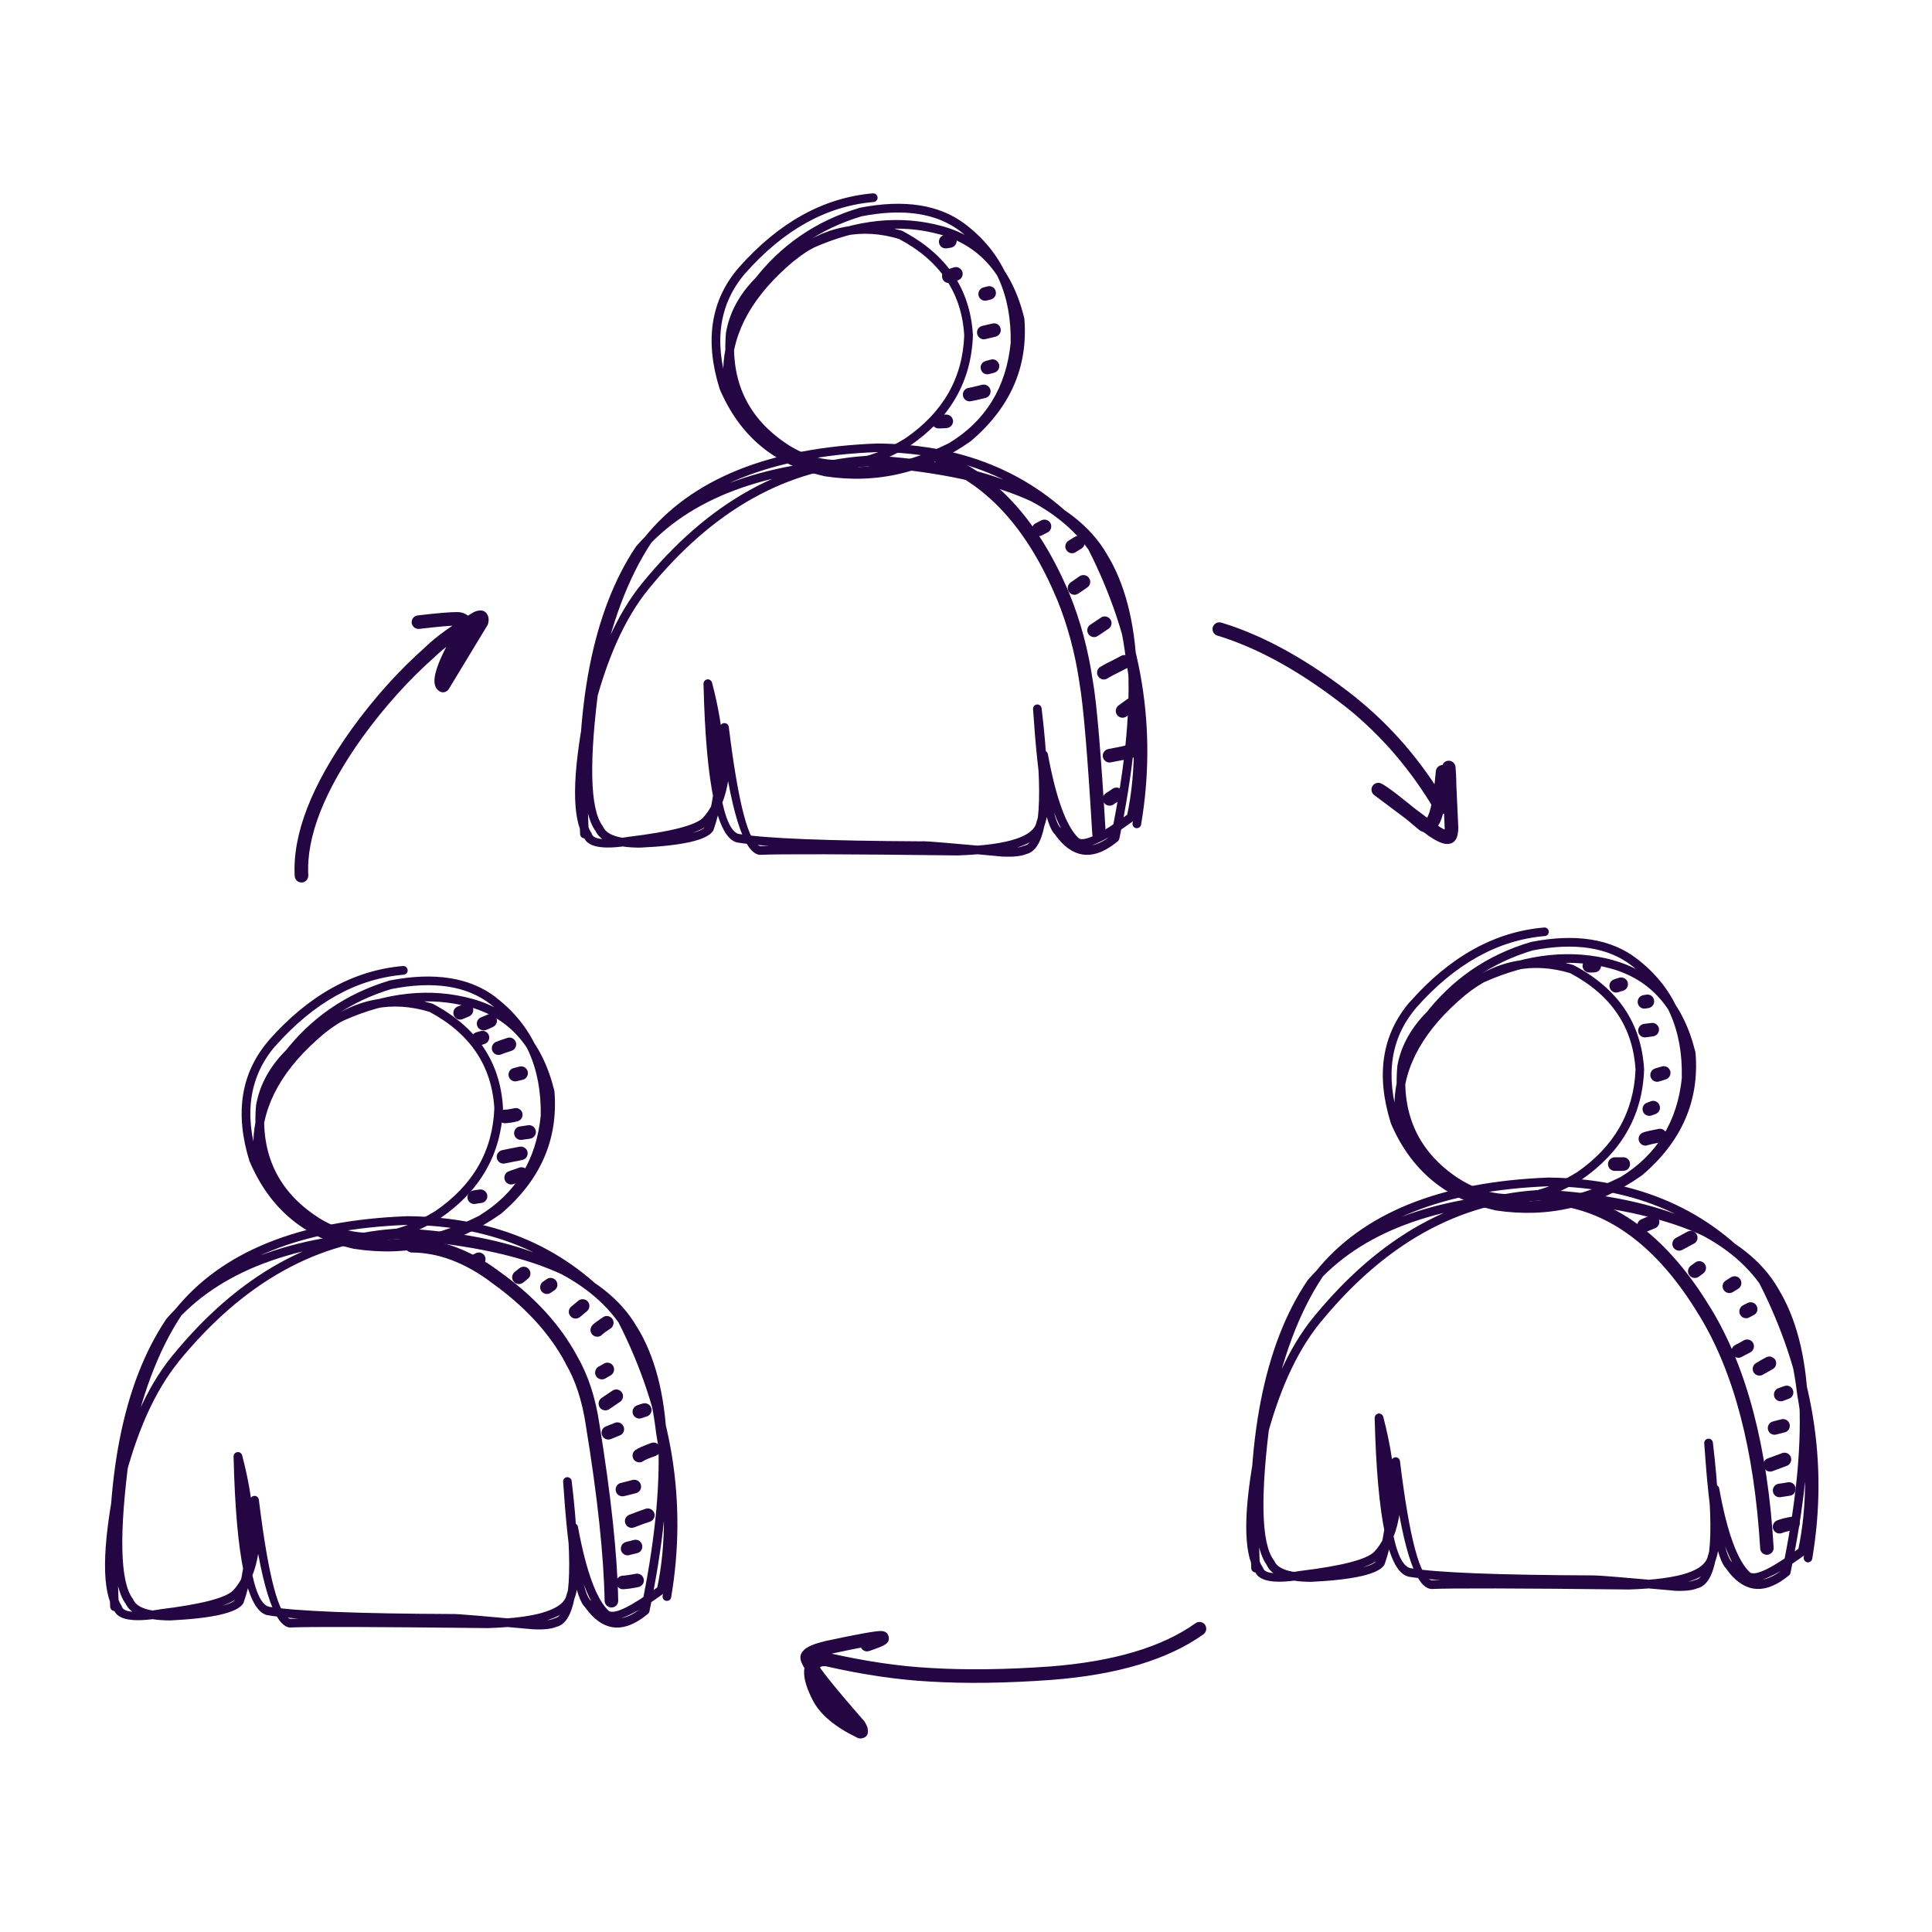 <svg xmlns="http://www.w3.org/2000/svg" xmlns:xlink="http://www.w3.org/1999/xlink" width="80" viewBox="0 0 60 60" height="80" preserveAspectRatio="xMidYMid meet"><defs><clipPath id="62a82e37a5"><path d="M 38 36 L 56.957 36 L 56.957 50 L 38 50 Z M 38 36 " clip-rule="nonzero"></path></clipPath></defs><path fill="#240642" d="M 27.133 6.273 C 25.668 6.398 24.336 7.137 23.137 8.496 C 22.344 9.426 22.164 10.59 22.602 11.992 L 22.598 11.98 C 23.188 13.355 24.203 14.203 25.652 14.523 L 25.641 14.523 C 27.211 14.766 28.66 14.418 29.988 13.488 L 29.977 13.492 C 31.137 12.508 31.66 11.316 31.543 9.918 L 31.547 9.938 C 31.195 8.508 30.41 7.621 29.191 7.281 C 27.953 6.941 26.645 7.082 25.262 7.695 L 25.27 7.695 C 23.82 8.426 23.004 9.312 22.812 10.352 L 22.816 10.34 C 22.68 11.84 23.227 12.992 24.457 13.801 C 25.543 14.508 26.762 14.445 28.117 13.613 L 28.109 13.617 C 29.285 12.812 29.898 11.742 29.945 10.414 L 29.945 10.426 C 29.871 9.098 29.191 8.094 27.914 7.418 L 27.938 7.426 C 26.754 7.066 25.664 7.289 24.672 8.094 L 24.672 8.09 C 23.398 9.152 22.75 10.289 22.73 11.504 L 22.73 11.496 C 22.746 12.664 23.52 13.598 25.043 14.297 L 25.023 14.289 C 26.469 14.699 27.953 14.523 29.48 13.758 L 29.473 13.762 C 30.613 13.066 31.25 12.027 31.387 10.648 L 31.387 10.66 C 31.418 9.168 30.898 8.012 29.836 7.191 C 29.094 6.621 28.066 6.461 26.75 6.719 L 26.766 6.715 C 25.465 7.102 24.406 7.832 23.594 8.906 C 23.547 8.965 23.465 8.977 23.402 8.934 C 23.344 8.887 23.332 8.801 23.379 8.742 C 24.227 7.625 25.332 6.859 26.688 6.457 L 26.699 6.453 C 28.094 6.18 29.195 6.355 30 6.98 C 31.133 7.855 31.688 9.082 31.656 10.664 L 31.656 10.676 C 31.512 12.145 30.828 13.25 29.609 13.992 L 29.602 13.996 C 28.012 14.793 26.465 14.977 24.953 14.551 C 24.945 14.547 24.938 14.547 24.934 14.543 C 23.305 13.797 22.48 12.781 22.461 11.5 L 22.461 11.496 C 22.484 10.203 23.164 8.996 24.5 7.887 L 24.504 7.883 C 25.57 7.02 26.738 6.785 28.016 7.168 C 28.023 7.172 28.031 7.176 28.039 7.18 C 29.406 7.906 30.133 8.98 30.215 10.41 L 30.215 10.422 C 30.164 11.844 29.512 12.984 28.262 13.84 L 28.258 13.844 C 26.809 14.734 25.492 14.793 24.309 14.023 C 22.992 13.16 22.402 11.922 22.547 10.316 L 22.551 10.305 C 22.754 9.18 23.621 8.227 25.148 7.453 L 25.152 7.449 C 26.594 6.809 27.965 6.668 29.262 7.023 C 30.582 7.391 31.43 8.34 31.809 9.875 C 31.809 9.879 31.812 9.887 31.812 9.895 C 31.934 11.383 31.383 12.652 30.152 13.699 L 30.141 13.707 C 28.754 14.68 27.242 15.043 25.602 14.789 L 25.594 14.785 C 24.055 14.445 22.977 13.547 22.352 12.086 L 22.348 12.074 C 21.879 10.574 22.074 9.324 22.934 8.32 C 24.184 6.906 25.574 6.137 27.109 6.004 C 27.184 6 27.246 6.055 27.254 6.125 C 27.262 6.199 27.207 6.266 27.133 6.273 Z M 27.133 6.273 " fill-opacity="1" fill-rule="nonzero"></path><path fill="#240642" d="M 18.016 25.906 C 17.824 21.961 18.406 18.98 19.754 16.969 L 19.766 16.957 C 21.246 15.254 23.641 14.34 26.945 14.223 L 26.961 14.223 C 30.906 14.488 33.379 15.488 34.379 17.215 L 34.375 17.211 C 35.484 19.008 35.613 21.953 34.762 26.047 C 34.754 26.078 34.738 26.105 34.715 26.125 C 34.012 26.711 33.398 26.688 32.875 26.062 C 32.832 26.012 32.793 25.957 32.75 25.895 L 32.773 25.922 C 32.469 25.668 32.238 24.367 32.082 22.023 C 32.078 21.949 32.129 21.887 32.203 21.879 C 32.277 21.871 32.34 21.926 32.348 21.996 C 32.695 24.879 32.531 26.391 31.859 26.527 L 31.883 26.52 C 31.723 26.59 31.473 26.617 31.137 26.602 L 31.133 26.602 C 29.59 26.457 28.77 26.391 28.676 26.395 C 28.676 26.395 28.676 26.395 28.68 26.395 L 28.664 26.395 C 25.652 26.383 23.73 26.305 22.898 26.164 L 22.891 26.164 C 22.27 26.02 21.922 24.375 21.848 21.234 C 21.848 21.168 21.895 21.109 21.965 21.098 C 22.031 21.09 22.094 21.133 22.113 21.199 C 22.586 22.988 22.602 24.512 22.16 25.773 C 22.156 25.781 22.152 25.789 22.148 25.797 C 21.973 26.086 21.219 26.262 19.883 26.324 L 19.879 26.324 C 19.105 26.324 18.645 26.145 18.488 25.793 L 18.504 25.82 C 18.062 25.238 18.008 23.676 18.352 21.133 L 18.352 21.125 C 18.703 19.309 19.254 17.836 20.004 16.707 L 20.012 16.695 C 21.469 14.875 23.879 13.898 27.25 13.773 L 27.258 13.773 C 30.039 13.801 32.25 14.773 33.891 16.691 L 33.895 16.699 C 34.602 17.641 35.047 18.887 35.23 20.438 L 35.23 20.43 C 35.559 22.32 35.566 23.98 35.258 25.41 C 35.25 25.441 35.23 25.469 35.207 25.488 C 34.25 26.191 33.633 26.445 33.348 26.254 C 33.344 26.25 33.336 26.246 33.332 26.242 C 32.898 25.852 32.547 24.93 32.281 23.469 L 32.547 23.438 C 32.605 24.539 32.574 25.262 32.445 25.613 L 32.449 25.598 C 32.379 25.91 32.113 26.145 31.652 26.301 C 31.23 26.449 30.594 26.535 29.746 26.566 L 29.738 26.566 C 26.262 26.523 24.219 26.52 23.605 26.547 C 23.598 26.547 23.59 26.547 23.582 26.547 C 23.086 26.477 22.68 25.164 22.363 22.609 L 22.633 22.578 C 22.773 24.008 22.57 25.012 22.023 25.586 L 22.02 25.59 C 21.738 25.867 20.926 26.086 19.582 26.25 L 19.59 26.25 C 18.707 26.402 18.219 26.309 18.121 25.973 L 18.137 26.008 C 17.758 25.414 17.766 24.102 18.16 22.066 L 18.164 22.059 C 18.578 20.379 19.168 19.07 19.922 18.137 C 21.992 15.586 24.387 14.258 27.102 14.148 L 27.117 14.148 C 30.531 14.348 32.832 15.266 34.02 16.91 C 34.023 16.918 34.027 16.922 34.031 16.93 C 35.469 19.75 35.938 22.645 35.438 25.609 C 35.426 25.68 35.355 25.73 35.281 25.719 C 35.211 25.707 35.16 25.637 35.172 25.562 C 35.664 22.656 35.203 19.82 33.793 17.051 L 33.805 17.07 C 32.664 15.492 30.43 14.609 27.102 14.418 L 27.113 14.418 C 24.48 14.523 22.152 15.82 20.133 18.305 C 19.398 19.211 18.832 20.484 18.422 22.125 L 18.426 22.117 C 18.043 24.082 18.02 25.328 18.363 25.863 C 18.371 25.871 18.375 25.883 18.379 25.898 C 18.434 26.082 18.82 26.109 19.543 25.984 L 19.551 25.984 C 20.832 25.828 21.594 25.633 21.832 25.398 L 21.828 25.398 C 22.32 24.883 22.496 23.953 22.363 22.605 C 22.355 22.531 22.41 22.465 22.484 22.457 C 22.555 22.449 22.621 22.5 22.633 22.574 C 22.93 24.992 23.258 26.23 23.621 26.277 L 23.594 26.277 C 24.211 26.25 26.262 26.258 29.742 26.297 L 29.734 26.297 C 30.559 26.27 31.168 26.184 31.566 26.047 C 31.934 25.922 32.141 25.754 32.188 25.539 L 32.191 25.523 C 32.309 25.207 32.336 24.516 32.277 23.453 C 32.273 23.383 32.328 23.32 32.398 23.312 C 32.469 23.305 32.531 23.352 32.543 23.422 C 32.801 24.82 33.125 25.691 33.512 26.043 L 33.496 26.031 C 33.676 26.152 34.191 25.898 35.047 25.273 L 34.996 25.352 C 35.297 23.957 35.289 22.332 34.965 20.477 L 34.965 20.469 C 34.785 18.965 34.355 17.762 33.68 16.859 L 33.684 16.867 C 32.098 15.012 29.957 14.066 27.254 14.039 L 27.262 14.039 C 23.973 14.164 21.625 15.105 20.219 16.863 L 20.227 16.855 C 19.5 17.957 18.961 19.395 18.617 21.176 L 18.617 21.168 C 18.285 23.637 18.32 25.133 18.719 25.656 C 18.727 25.664 18.73 25.672 18.734 25.684 C 18.844 25.93 19.223 26.055 19.879 26.059 L 19.871 26.059 C 21.109 25.996 21.793 25.863 21.918 25.656 L 21.906 25.684 C 22.328 24.477 22.312 23.004 21.852 21.266 L 22.117 21.23 C 22.188 24.23 22.469 25.789 22.949 25.902 L 22.941 25.898 C 23.762 26.039 25.668 26.113 28.664 26.129 L 28.648 26.129 C 28.652 26.129 28.656 26.129 28.66 26.125 C 28.77 26.121 29.602 26.191 31.156 26.332 L 31.152 26.332 C 31.445 26.348 31.652 26.328 31.777 26.273 C 31.785 26.27 31.797 26.27 31.805 26.266 C 32.312 26.16 32.406 24.75 32.082 22.027 L 32.348 22.004 C 32.504 24.273 32.703 25.512 32.945 25.715 C 32.957 25.723 32.965 25.734 32.973 25.742 C 33.008 25.797 33.043 25.844 33.082 25.891 C 33.488 26.379 33.977 26.387 34.543 25.918 L 34.496 25.992 C 35.336 21.969 35.219 19.086 34.145 17.352 L 34.145 17.348 C 33.195 15.703 30.793 14.75 26.941 14.488 L 26.957 14.488 C 23.727 14.605 21.398 15.488 19.969 17.133 L 19.977 17.121 C 18.66 19.082 18.098 22.008 18.285 25.895 C 18.289 25.969 18.23 26.031 18.156 26.035 C 18.082 26.039 18.02 25.98 18.016 25.906 Z M 18.016 25.906 " fill-opacity="1" fill-rule="nonzero"></path><path fill="#240642" d="M 47.977 29.07 C 46.516 29.195 45.184 29.938 43.98 31.297 L 43.984 31.297 C 43.188 32.223 43.012 33.391 43.449 34.793 L 43.441 34.781 C 44.031 36.156 45.051 37.004 46.496 37.324 L 46.488 37.324 C 48.055 37.562 49.504 37.219 50.832 36.285 L 50.82 36.293 C 51.984 35.309 52.504 34.113 52.391 32.719 L 52.391 32.738 C 52.039 31.305 51.254 30.422 50.035 30.082 L 50.039 30.082 C 48.801 29.742 47.488 29.883 46.105 30.496 L 46.113 30.492 C 44.664 31.227 43.848 32.113 43.66 33.152 L 43.66 33.141 C 43.527 34.641 44.074 35.793 45.301 36.602 L 45.301 36.598 C 46.387 37.305 47.609 37.242 48.961 36.414 L 48.957 36.418 C 50.129 35.613 50.742 34.543 50.793 33.211 L 50.793 33.227 C 50.715 31.898 50.035 30.895 48.758 30.219 L 48.781 30.227 C 47.598 29.867 46.512 30.09 45.516 30.895 L 45.52 30.891 C 44.242 31.953 43.594 33.09 43.574 34.301 L 43.574 34.297 C 43.594 35.465 44.363 36.398 45.891 37.098 L 45.871 37.09 C 47.316 37.5 48.801 37.32 50.324 36.555 L 50.316 36.562 C 51.457 35.867 52.098 34.828 52.234 33.449 L 52.23 33.457 C 52.262 31.969 51.742 30.812 50.68 29.992 C 49.938 29.418 48.91 29.262 47.598 29.516 L 47.609 29.512 C 46.309 29.902 45.25 30.633 44.438 31.707 C 44.395 31.766 44.309 31.777 44.25 31.73 C 44.191 31.688 44.18 31.602 44.223 31.543 C 45.074 30.422 46.176 29.66 47.531 29.258 L 47.543 29.254 C 48.938 28.98 50.039 29.156 50.844 29.781 C 51.98 30.656 52.531 31.883 52.5 33.465 L 52.5 33.477 C 52.355 34.941 51.676 36.047 50.457 36.789 L 50.445 36.797 C 48.859 37.594 47.309 37.777 45.797 37.348 C 45.789 37.348 45.785 37.344 45.777 37.344 C 44.148 36.598 43.324 35.582 43.305 34.301 L 43.305 34.297 C 43.328 33.004 44.008 31.797 45.348 30.684 C 46.414 29.82 47.586 29.582 48.859 29.969 C 48.867 29.973 48.875 29.977 48.883 29.98 C 50.25 30.703 50.977 31.781 51.059 33.211 L 51.059 33.223 C 51.008 34.645 50.355 35.781 49.109 36.641 L 49.102 36.645 C 47.652 37.531 46.336 37.594 45.156 36.824 C 43.836 35.957 43.25 34.723 43.395 33.117 L 43.395 33.105 C 43.598 31.977 44.465 31.027 45.992 30.254 L 46 30.25 C 47.438 29.609 48.809 29.469 50.109 29.82 L 50.109 29.824 C 51.426 30.191 52.273 31.141 52.652 32.672 C 52.656 32.68 52.656 32.688 52.656 32.695 C 52.781 34.184 52.227 35.453 50.996 36.5 L 50.984 36.508 C 49.602 37.48 48.086 37.84 46.445 37.59 L 46.438 37.586 C 44.902 37.246 43.82 36.348 43.195 34.887 L 43.191 34.871 C 42.723 33.375 42.922 32.125 43.777 31.121 L 43.781 31.121 C 45.027 29.707 46.422 28.934 47.953 28.805 C 48.027 28.797 48.094 28.852 48.098 28.926 C 48.105 29 48.051 29.066 47.977 29.07 Z M 47.977 29.07 " fill-opacity="1" fill-rule="nonzero"></path><g clip-path="url(#62a82e37a5)"><path fill="#240642" d="M 38.859 48.707 C 38.672 44.762 39.25 41.781 40.602 39.77 L 40.609 39.758 C 42.09 38.051 44.484 37.141 47.789 37.02 L 47.805 37.02 C 51.754 37.289 54.227 38.289 55.223 40.016 L 55.219 40.012 C 56.328 41.809 56.457 44.754 55.605 48.848 C 55.602 48.879 55.586 48.902 55.562 48.922 C 54.855 49.508 54.242 49.488 53.719 48.863 C 53.68 48.812 53.637 48.754 53.594 48.695 L 53.621 48.723 C 53.316 48.469 53.086 47.168 52.926 44.82 C 52.922 44.75 52.977 44.684 53.047 44.68 C 53.121 44.672 53.184 44.723 53.195 44.797 C 53.539 47.68 53.375 49.191 52.703 49.328 L 52.73 49.32 C 52.566 49.391 52.316 49.418 51.98 49.402 L 51.977 49.398 C 50.434 49.258 49.617 49.191 49.523 49.195 L 49.52 49.195 C 49.523 49.195 49.523 49.195 49.523 49.195 L 49.508 49.195 C 46.496 49.184 44.574 49.105 43.742 48.965 L 43.734 48.961 C 43.117 48.816 42.77 47.176 42.691 44.035 C 42.691 43.969 42.742 43.91 42.809 43.898 C 42.875 43.891 42.941 43.934 42.957 43.996 C 43.43 45.789 43.445 47.312 43.004 48.57 C 43 48.582 42.996 48.59 42.992 48.598 C 42.816 48.883 42.062 49.059 40.73 49.125 L 40.723 49.125 C 39.953 49.125 39.488 48.945 39.332 48.59 L 39.352 48.617 C 38.906 48.035 38.855 46.473 39.195 43.93 L 39.195 43.922 C 39.551 42.109 40.102 40.637 40.848 39.508 L 40.855 39.496 C 42.312 37.672 44.727 36.699 48.094 36.57 L 48.102 36.57 C 50.883 36.602 53.094 37.574 54.734 39.492 L 54.738 39.496 C 55.445 40.441 55.891 41.688 56.074 43.238 L 56.074 43.23 C 56.402 45.121 56.414 46.781 56.102 48.207 C 56.098 48.242 56.078 48.27 56.051 48.289 C 55.098 48.988 54.477 49.246 54.191 49.055 C 54.188 49.051 54.184 49.047 54.176 49.043 C 53.742 48.652 53.395 47.727 53.125 46.27 L 53.391 46.238 C 53.453 47.336 53.418 48.062 53.293 48.414 L 53.297 48.398 C 53.223 48.711 52.957 48.945 52.5 49.102 C 52.074 49.246 51.441 49.336 50.59 49.363 L 50.586 49.363 C 47.109 49.324 45.062 49.32 44.453 49.348 C 44.445 49.348 44.438 49.348 44.426 49.344 C 43.93 49.277 43.527 47.965 43.211 45.406 L 43.477 45.379 C 43.617 46.809 43.414 47.809 42.867 48.387 L 42.863 48.391 C 42.582 48.664 41.77 48.887 40.43 49.051 L 40.434 49.051 C 39.555 49.203 39.062 49.109 38.965 48.773 L 38.984 48.809 C 38.602 48.215 38.609 46.902 39.008 44.867 L 39.008 44.859 C 39.426 43.18 40.012 41.871 40.766 40.938 L 40.77 40.934 C 42.84 38.387 45.234 37.059 47.949 36.949 L 47.961 36.949 C 51.379 37.148 53.68 38.066 54.867 39.711 C 54.871 39.719 54.875 39.723 54.875 39.73 C 56.312 42.551 56.781 45.445 56.281 48.406 C 56.27 48.48 56.199 48.531 56.129 48.52 C 56.055 48.504 56.004 48.438 56.016 48.363 C 56.508 45.457 56.047 42.621 54.637 39.852 L 54.648 39.867 C 53.512 38.293 51.277 37.41 47.945 37.219 L 47.961 37.219 C 45.324 37.324 42.996 38.621 40.977 41.105 C 40.246 42.012 39.676 43.285 39.27 44.926 L 39.27 44.918 C 38.887 46.883 38.867 48.129 39.207 48.66 C 39.215 48.672 39.223 48.684 39.227 48.695 C 39.277 48.879 39.664 48.91 40.391 48.785 L 40.395 48.785 C 41.676 48.629 42.438 48.43 42.676 48.195 L 42.672 48.199 C 43.164 47.684 43.344 46.754 43.211 45.406 C 43.203 45.332 43.254 45.266 43.328 45.258 C 43.402 45.25 43.469 45.301 43.477 45.375 C 43.773 47.793 44.105 49.027 44.465 49.078 L 44.441 49.078 C 45.059 49.051 47.105 49.055 50.586 49.098 L 50.582 49.098 C 51.402 49.066 52.012 48.984 52.41 48.848 C 52.777 48.723 52.984 48.551 53.035 48.34 L 53.039 48.324 C 53.152 48.004 53.184 47.316 53.125 46.254 C 53.121 46.184 53.172 46.121 53.242 46.113 C 53.312 46.105 53.379 46.152 53.391 46.223 C 53.645 47.621 53.969 48.492 54.359 48.844 L 54.344 48.832 C 54.523 48.953 55.039 48.699 55.891 48.07 L 55.84 48.152 C 56.141 46.758 56.133 45.133 55.809 43.277 L 55.809 43.27 C 55.629 41.766 55.203 40.562 54.523 39.66 L 54.531 39.664 C 52.945 37.809 50.801 36.867 48.098 36.84 L 48.105 36.84 C 44.816 36.965 42.473 37.906 41.066 39.664 L 41.074 39.656 C 40.344 40.754 39.805 42.195 39.461 43.973 L 39.461 43.965 C 39.133 46.438 39.164 47.934 39.562 48.457 C 39.57 48.465 39.574 48.473 39.578 48.484 C 39.688 48.73 40.07 48.855 40.723 48.855 L 40.715 48.855 C 41.953 48.797 42.637 48.664 42.762 48.457 L 42.75 48.484 C 43.176 47.277 43.156 45.805 42.699 44.066 L 42.961 44.027 C 43.035 47.031 43.312 48.586 43.797 48.699 L 43.789 48.699 C 44.605 48.84 46.512 48.914 49.512 48.926 L 49.496 48.926 C 49.5 48.926 49.504 48.926 49.508 48.926 C 49.613 48.922 50.445 48.988 52 49.133 L 51.996 49.133 C 52.289 49.148 52.496 49.129 52.621 49.074 C 52.633 49.07 52.641 49.066 52.648 49.066 C 53.16 48.961 53.254 47.547 52.926 44.828 L 53.195 44.805 C 53.348 47.074 53.547 48.312 53.793 48.516 C 53.801 48.523 53.809 48.535 53.816 48.543 C 53.852 48.598 53.891 48.645 53.926 48.691 C 54.336 49.18 54.82 49.188 55.391 48.719 L 55.344 48.793 C 56.18 44.77 56.062 41.887 54.992 40.152 L 54.988 40.148 C 54.039 38.504 51.641 37.551 47.785 37.289 L 47.801 37.289 C 44.57 37.406 42.242 38.285 40.812 39.934 L 40.824 39.922 C 39.508 41.883 38.941 44.809 39.129 48.695 C 39.133 48.77 39.074 48.832 39 48.836 C 38.926 48.836 38.863 48.781 38.859 48.707 Z M 38.859 48.707 " fill-opacity="1" fill-rule="nonzero"></path></g><path fill="#240642" d="M 12.539 30.27 C 11.074 30.395 9.742 31.137 8.543 32.496 L 8.543 32.492 C 7.75 33.422 7.57 34.586 8.008 35.988 L 8.004 35.977 C 8.594 37.352 9.609 38.203 11.055 38.523 L 11.047 38.52 C 12.617 38.762 14.066 38.418 15.391 37.484 L 15.383 37.492 C 16.543 36.504 17.066 35.312 16.949 33.914 L 16.953 33.938 C 16.602 32.504 15.812 31.617 14.598 31.277 C 13.359 30.941 12.051 31.078 10.668 31.695 L 10.676 31.691 C 9.227 32.426 8.406 33.312 8.219 34.348 L 8.223 34.336 C 8.086 35.836 8.633 36.992 9.863 37.797 C 10.949 38.504 12.168 38.441 13.523 37.609 L 13.516 37.613 C 14.691 36.809 15.305 35.742 15.352 34.41 L 15.352 34.422 C 15.273 33.094 14.598 32.094 13.32 31.414 L 13.344 31.426 C 12.16 31.066 11.07 31.289 10.078 32.09 C 8.805 33.148 8.156 34.285 8.137 35.5 L 8.137 35.496 C 8.152 36.664 8.926 37.598 10.449 38.297 L 10.43 38.289 C 11.875 38.695 13.359 38.52 14.887 37.754 L 14.875 37.758 C 16.02 37.062 16.656 36.023 16.793 34.645 L 16.793 34.656 C 16.82 33.168 16.305 32.012 15.238 31.191 C 14.5 30.617 13.473 30.457 12.156 30.715 L 12.168 30.711 C 10.871 31.098 9.812 31.832 9 32.902 C 8.953 32.961 8.867 32.973 8.809 32.93 C 8.75 32.883 8.738 32.801 8.785 32.742 C 9.633 31.621 10.738 30.859 12.094 30.453 L 12.105 30.449 C 13.5 30.18 14.602 30.355 15.406 30.977 L 15.402 30.977 C 16.539 31.852 17.094 33.082 17.062 34.66 L 17.062 34.672 C 16.918 36.141 16.234 37.246 15.016 37.988 L 15.008 37.992 C 13.418 38.789 11.871 38.977 10.359 38.547 C 10.352 38.543 10.344 38.543 10.34 38.539 C 8.711 37.793 7.887 36.781 7.867 35.5 L 7.867 35.496 C 7.891 34.199 8.57 32.996 9.906 31.883 L 9.91 31.883 C 10.977 31.02 12.145 30.781 13.422 31.168 C 13.43 31.168 13.438 31.172 13.445 31.176 C 14.812 31.902 15.539 32.98 15.621 34.406 L 15.621 34.418 C 15.566 35.84 14.918 36.98 13.668 37.836 L 13.664 37.84 C 12.215 38.73 10.898 38.789 9.715 38.023 C 8.398 37.156 7.809 35.918 7.953 34.312 L 7.957 34.301 C 8.16 33.176 9.023 32.227 10.555 31.453 L 10.559 31.449 C 12 30.809 13.371 30.664 14.668 31.02 C 15.988 31.387 16.836 32.336 17.215 33.871 C 17.215 33.879 17.219 33.887 17.219 33.891 C 17.34 35.383 16.789 36.648 15.559 37.695 L 15.547 37.703 C 14.16 38.68 12.648 39.039 11.008 38.785 L 11 38.785 C 9.461 38.445 8.383 37.543 7.758 36.082 L 7.75 36.07 C 7.285 34.574 7.48 33.324 8.34 32.32 L 8.34 32.316 C 9.59 30.902 10.98 30.133 12.516 30 C 12.59 29.996 12.652 30.051 12.66 30.125 C 12.668 30.199 12.613 30.262 12.539 30.27 Z M 12.539 30.27 " fill-opacity="1" fill-rule="nonzero"></path><path fill="#240642" d="M 3.422 49.902 C 3.23 45.957 3.812 42.98 5.16 40.969 L 5.172 40.953 C 6.652 39.25 9.043 38.336 12.352 38.219 L 12.367 38.219 C 16.312 38.488 18.785 39.484 19.781 41.211 L 19.781 41.207 C 20.891 43.004 21.02 45.949 20.168 50.047 C 20.16 50.074 20.145 50.102 20.121 50.121 C 19.418 50.707 18.805 50.688 18.281 50.059 C 18.238 50.008 18.195 49.953 18.156 49.895 L 18.18 49.922 C 17.875 49.668 17.645 48.367 17.488 46.02 C 17.48 45.945 17.535 45.883 17.609 45.875 C 17.68 45.871 17.746 45.922 17.754 45.992 C 18.098 48.879 17.938 50.387 17.266 50.527 L 17.289 50.52 C 17.125 50.59 16.879 50.617 16.543 50.598 L 16.539 50.598 C 14.996 50.457 14.176 50.387 14.082 50.395 C 14.082 50.395 14.082 50.395 14.086 50.391 L 14.07 50.395 C 11.059 50.383 9.137 50.305 8.305 50.16 L 8.297 50.16 C 7.676 50.016 7.328 48.375 7.254 45.234 C 7.254 45.164 7.301 45.105 7.371 45.098 C 7.438 45.086 7.5 45.129 7.52 45.195 C 7.992 46.984 8.008 48.512 7.566 49.77 C 7.562 49.777 7.559 49.785 7.555 49.793 C 7.379 50.082 6.625 50.258 5.289 50.324 L 5.281 50.324 C 4.512 50.32 4.051 50.145 3.895 49.789 L 3.91 49.816 C 3.469 49.234 3.414 47.672 3.758 45.129 L 3.758 45.121 C 4.109 43.305 4.66 41.836 5.41 40.703 L 5.418 40.695 C 6.871 38.871 9.285 37.895 12.656 37.77 L 12.664 37.77 C 15.445 37.797 17.656 38.77 19.297 40.688 L 19.301 40.695 C 20.008 41.637 20.453 42.883 20.637 44.434 L 20.637 44.43 C 20.965 46.32 20.973 47.98 20.664 49.406 C 20.656 49.438 20.637 49.465 20.613 49.484 C 19.656 50.188 19.039 50.441 18.754 50.25 C 18.75 50.246 18.742 50.242 18.738 50.238 C 18.305 49.848 17.953 48.926 17.688 47.469 L 17.953 47.438 C 18.012 48.535 17.98 49.262 17.852 49.613 L 17.855 49.598 C 17.785 49.906 17.52 50.141 17.059 50.297 C 16.637 50.445 16 50.535 15.152 50.562 L 15.145 50.562 C 11.668 50.523 9.625 50.516 9.012 50.543 C 9.004 50.543 8.996 50.543 8.988 50.543 C 8.492 50.473 8.086 49.16 7.77 46.605 L 8.039 46.574 C 8.18 48.004 7.977 49.008 7.43 49.582 L 7.426 49.586 C 7.145 49.863 6.332 50.086 4.988 50.25 L 4.996 50.246 C 4.113 50.398 3.625 50.305 3.527 49.969 L 3.543 50.004 C 3.16 49.41 3.168 48.098 3.566 46.062 L 3.566 46.059 C 3.984 44.379 4.57 43.07 5.328 42.133 C 7.398 39.586 9.793 38.258 12.508 38.148 L 12.523 38.148 C 15.938 38.344 18.238 39.266 19.426 40.91 C 19.43 40.914 19.434 40.922 19.438 40.926 C 20.875 43.75 21.344 46.641 20.844 49.605 C 20.832 49.68 20.762 49.727 20.688 49.715 C 20.613 49.703 20.566 49.633 20.578 49.559 C 21.066 46.656 20.609 43.816 19.199 41.051 L 19.207 41.066 C 18.07 39.492 15.836 38.609 12.508 38.414 L 12.52 38.414 C 9.887 38.52 7.559 39.816 5.535 42.301 L 5.539 42.301 C 4.805 43.207 4.238 44.48 3.828 46.121 L 3.832 46.117 C 3.449 48.078 3.426 49.328 3.77 49.859 C 3.777 49.871 3.781 49.883 3.785 49.895 C 3.84 50.078 4.227 50.105 4.949 49.984 L 4.957 49.98 C 6.238 49.824 7 49.629 7.238 49.395 L 7.234 49.398 C 7.727 48.883 7.902 47.949 7.77 46.602 C 7.762 46.527 7.816 46.465 7.891 46.457 C 7.961 46.445 8.027 46.5 8.039 46.574 C 8.336 48.992 8.664 50.227 9.027 50.277 L 9 50.273 C 9.617 50.246 11.668 50.254 15.148 50.293 L 15.141 50.293 C 15.965 50.266 16.574 50.184 16.973 50.043 C 17.34 49.918 17.547 49.75 17.594 49.535 L 17.598 49.52 C 17.715 49.203 17.742 48.512 17.684 47.449 C 17.68 47.379 17.73 47.316 17.801 47.309 C 17.875 47.301 17.938 47.348 17.949 47.418 C 18.207 48.816 18.531 49.691 18.918 50.039 L 18.902 50.027 C 19.082 50.148 19.598 49.895 20.453 49.27 L 20.402 49.348 C 20.703 47.957 20.691 46.332 20.371 44.473 L 20.371 44.465 C 20.191 42.965 19.762 41.762 19.086 40.855 L 19.09 40.863 C 17.504 39.008 15.359 38.066 12.66 38.039 L 12.668 38.039 C 9.379 38.16 7.031 39.102 5.625 40.863 L 5.633 40.852 C 4.906 41.953 4.367 43.395 4.02 45.172 L 4.023 45.164 C 3.691 47.633 3.727 49.129 4.125 49.652 C 4.133 49.66 4.137 49.672 4.141 49.68 C 4.25 49.93 4.629 50.055 5.285 50.055 L 5.277 50.055 C 6.516 49.996 7.199 49.859 7.324 49.656 L 7.312 49.68 C 7.734 48.473 7.719 47 7.258 45.266 L 7.523 45.227 C 7.594 48.227 7.871 49.785 8.355 49.898 L 8.348 49.898 C 9.168 50.035 11.074 50.113 14.07 50.125 L 14.055 50.125 C 14.059 50.125 14.062 50.125 14.066 50.125 C 14.176 50.117 15.008 50.188 16.562 50.332 L 16.559 50.328 C 16.852 50.344 17.059 50.324 17.184 50.273 C 17.191 50.27 17.199 50.266 17.211 50.262 C 17.719 50.16 17.812 48.746 17.488 46.027 L 17.754 46 C 17.906 48.273 18.105 49.508 18.352 49.715 C 18.363 49.723 18.371 49.73 18.379 49.742 C 18.414 49.793 18.449 49.844 18.488 49.887 C 18.895 50.379 19.383 50.387 19.949 49.914 L 19.902 49.992 C 20.742 45.965 20.625 43.086 19.551 41.348 C 18.602 39.703 16.199 38.75 12.348 38.488 L 12.359 38.488 C 9.133 38.602 6.805 39.484 5.375 41.133 L 5.383 41.117 C 4.066 43.078 3.504 46.004 3.691 49.891 C 3.695 49.965 3.637 50.027 3.562 50.031 C 3.488 50.035 3.426 49.977 3.422 49.902 Z M 3.422 49.902 " fill-opacity="1" fill-rule="nonzero"></path><path fill="#240642" d="M 37.93 19.336 C 39.262 19.738 40.664 20.52 42.125 21.676 L 42.125 21.68 C 43.227 22.57 44.156 23.652 44.91 24.93 L 44.828 24.852 C 44.832 24.852 44.832 24.852 44.832 24.852 C 44.797 24.84 44.77 24.848 44.746 24.879 C 44.746 24.879 44.746 24.875 44.75 24.875 C 44.816 24.75 44.824 24.41 44.781 23.852 L 45.203 23.828 L 45.289 25.703 L 45.289 25.723 C 45.285 25.848 45.266 25.949 45.238 26.02 C 45.191 26.121 45.121 26.184 45.023 26.203 L 45.051 26.195 C 45.012 26.207 44.969 26.211 44.922 26.211 C 44.789 26.203 44.609 26.121 44.383 25.969 L 44.371 25.961 L 42.676 24.691 C 42.59 24.625 42.566 24.504 42.625 24.41 C 42.68 24.32 42.797 24.285 42.895 24.332 C 43.086 24.422 43.57 24.797 44.348 25.453 L 44.328 25.438 C 44.328 25.438 44.332 25.441 44.332 25.441 C 44.316 25.434 44.297 25.438 44.281 25.449 C 44.289 25.441 44.297 25.434 44.309 25.414 C 44.43 25.227 44.523 24.738 44.59 23.953 C 44.602 23.836 44.703 23.75 44.816 23.758 C 44.934 23.77 45.02 23.871 45.012 23.984 C 44.938 24.844 44.824 25.395 44.664 25.645 C 44.625 25.703 44.582 25.75 44.535 25.785 C 44.422 25.867 44.301 25.883 44.172 25.828 C 44.145 25.82 44.121 25.809 44.098 25.793 C 44.09 25.785 44.082 25.781 44.078 25.777 C 43.324 25.141 42.871 24.785 42.711 24.711 L 42.93 24.352 L 44.625 25.625 L 44.617 25.617 C 44.781 25.73 44.891 25.785 44.945 25.789 C 44.938 25.789 44.93 25.789 44.922 25.793 C 44.93 25.789 44.938 25.789 44.945 25.785 C 44.895 25.797 44.863 25.816 44.848 25.852 C 44.859 25.832 44.863 25.781 44.867 25.707 L 44.867 25.723 L 44.781 23.844 C 44.777 23.73 44.863 23.633 44.977 23.625 C 45.094 23.617 45.191 23.703 45.203 23.82 C 45.254 24.457 45.227 24.875 45.121 25.07 C 45.109 25.09 45.098 25.109 45.086 25.129 C 44.984 25.266 44.852 25.309 44.688 25.246 C 44.668 25.242 44.648 25.23 44.633 25.223 C 44.598 25.203 44.566 25.176 44.547 25.145 C 43.816 23.914 42.922 22.867 41.859 22.004 L 41.863 22.008 C 40.441 20.883 39.09 20.129 37.805 19.738 C 37.695 19.707 37.633 19.59 37.664 19.477 C 37.699 19.367 37.816 19.301 37.93 19.336 Z M 37.93 19.336 " fill-opacity="1" fill-rule="nonzero"></path><path fill="#240642" d="M 37.375 50.754 C 36.27 51.543 34.691 52.016 32.637 52.172 C 31.242 52.273 29.992 52.289 28.883 52.223 C 27.883 52.168 26.809 52.012 25.66 51.75 L 25.668 51.75 C 25.609 51.742 25.551 51.742 25.496 51.758 L 25.52 51.75 C 25.359 51.82 25.359 52.039 25.52 52.41 C 25.547 52.48 25.586 52.555 25.625 52.633 L 25.625 52.629 C 25.812 52.98 26.211 53.301 26.812 53.59 L 26.688 53.57 C 26.566 53.59 26.516 53.656 26.535 53.77 C 26.535 53.773 26.535 53.773 26.535 53.777 C 26.531 53.758 26.516 53.727 26.484 53.68 L 26.508 53.711 C 25.477 52.535 24.93 51.82 24.871 51.57 C 24.871 51.566 24.867 51.559 24.867 51.555 L 24.875 51.582 C 24.836 51.465 24.859 51.355 24.953 51.258 C 25.023 51.18 25.145 51.113 25.312 51.055 C 25.398 51.027 25.492 51 25.602 50.973 L 25.609 50.969 C 26.629 50.75 27.215 50.645 27.371 50.652 C 27.5 50.66 27.574 50.719 27.598 50.832 C 27.621 50.934 27.582 51.016 27.48 51.078 C 27.414 51.121 27.25 51.188 26.996 51.273 C 26.883 51.312 26.766 51.254 26.727 51.141 C 26.691 51.031 26.75 50.914 26.859 50.875 C 27.082 50.797 27.219 50.746 27.258 50.723 C 27.191 50.762 27.168 50.828 27.188 50.918 C 27.207 51.02 27.262 51.07 27.348 51.074 C 27.23 51.066 26.68 51.172 25.699 51.383 L 25.703 51.383 C 25.605 51.406 25.523 51.43 25.453 51.453 C 25.348 51.488 25.281 51.52 25.258 51.543 C 25.281 51.52 25.289 51.488 25.273 51.445 C 25.277 51.453 25.277 51.465 25.281 51.473 C 25.324 51.656 25.84 52.309 26.824 53.434 C 26.832 53.441 26.84 53.453 26.848 53.461 C 26.895 53.539 26.926 53.605 26.941 53.656 C 26.945 53.672 26.949 53.688 26.949 53.703 C 26.977 53.867 26.91 53.961 26.754 53.988 C 26.711 53.992 26.668 53.988 26.629 53.969 C 25.945 53.641 25.484 53.258 25.254 52.828 C 25.207 52.738 25.164 52.656 25.133 52.574 C 24.859 51.945 24.934 51.543 25.352 51.363 C 25.359 51.359 25.367 51.355 25.375 51.355 C 25.496 51.32 25.621 51.312 25.746 51.34 L 25.754 51.34 C 26.879 51.594 27.93 51.75 28.906 51.801 C 30 51.867 31.23 51.852 32.605 51.754 C 34.582 51.602 36.09 51.152 37.129 50.41 C 37.223 50.344 37.355 50.363 37.422 50.457 C 37.488 50.555 37.469 50.684 37.375 50.754 Z M 37.375 50.754 " fill-opacity="1" fill-rule="nonzero"></path><path fill="#240642" d="M 9.152 27.207 C 9.082 25.914 9.668 24.391 10.922 22.641 C 11.629 21.664 12.398 20.809 13.234 20.074 L 13.223 20.082 C 13.531 19.781 14.023 19.426 14.703 19.016 C 14.711 19.012 14.715 19.012 14.723 19.008 C 14.754 18.992 14.785 18.98 14.816 18.973 C 14.973 18.93 15.082 18.977 15.145 19.105 C 15.168 19.152 15.176 19.203 15.176 19.258 C 15.172 19.289 15.168 19.324 15.16 19.363 C 15.152 19.387 15.145 19.406 15.133 19.426 L 13.938 21.398 C 13.906 21.449 13.855 21.484 13.801 21.496 C 13.742 21.508 13.684 21.496 13.637 21.461 C 13.566 21.414 13.523 21.348 13.504 21.258 C 13.473 21.129 13.5 20.941 13.59 20.691 L 13.59 20.695 C 13.668 20.449 13.887 20.012 14.242 19.379 L 14.227 19.414 L 14.238 19.387 C 14.246 19.371 14.25 19.359 14.25 19.355 C 14.242 19.383 14.25 19.414 14.273 19.453 L 14.281 19.465 C 14.266 19.441 14.238 19.43 14.203 19.43 L 14.191 19.43 C 14.004 19.426 13.613 19.461 13.02 19.531 C 12.906 19.543 12.801 19.461 12.785 19.348 C 12.773 19.23 12.855 19.125 12.969 19.113 C 13.586 19.039 13.992 19.008 14.199 19.008 L 14.191 19.008 C 14.375 19.008 14.516 19.074 14.621 19.215 L 14.629 19.23 C 14.672 19.297 14.68 19.371 14.66 19.461 C 14.648 19.496 14.633 19.535 14.613 19.574 L 14.625 19.547 L 14.609 19.582 C 14.27 20.191 14.062 20.605 13.988 20.828 L 13.988 20.832 C 13.926 21.004 13.902 21.113 13.914 21.16 C 13.91 21.145 13.898 21.133 13.879 21.117 L 13.578 21.18 L 14.773 19.207 L 14.75 19.266 C 14.75 19.254 14.754 19.246 14.754 19.242 C 14.754 19.254 14.758 19.27 14.766 19.289 C 14.805 19.367 14.855 19.398 14.926 19.379 C 14.922 19.379 14.914 19.383 14.902 19.387 L 14.922 19.379 C 14.27 19.77 13.801 20.105 13.52 20.383 L 13.512 20.391 C 12.703 21.105 11.953 21.938 11.262 22.887 C 10.07 24.555 9.508 25.988 9.574 27.184 C 9.578 27.301 9.492 27.402 9.375 27.406 C 9.258 27.414 9.16 27.324 9.152 27.207 Z M 9.152 27.207 " fill-opacity="1" fill-rule="nonzero"></path><path fill="#240642" d="M 29.328 14.094 C 30.984 14.77 32.277 16.219 33.215 18.445 C 33.555 19.281 33.797 20.18 33.938 21.145 L 33.938 21.137 C 34.062 21.84 34.195 23.426 34.34 25.887 C 34.348 26.004 34.258 26.102 34.145 26.109 C 34.027 26.117 33.926 26.027 33.922 25.91 C 33.777 23.465 33.645 21.898 33.523 21.211 L 33.523 21.203 C 33.387 20.273 33.152 19.41 32.824 18.605 L 32.824 18.609 C 31.938 16.488 30.719 15.113 29.168 14.484 C 29.062 14.441 29.008 14.32 29.055 14.211 C 29.098 14.102 29.219 14.051 29.328 14.094 Z M 29.328 14.094 " fill-opacity="1" fill-rule="nonzero"></path><path fill="#240642" d="M 34.352 24.629 C 34.402 24.598 34.469 24.555 34.551 24.496 C 34.645 24.43 34.777 24.453 34.844 24.547 C 34.91 24.641 34.887 24.773 34.793 24.84 C 34.703 24.902 34.629 24.953 34.566 24.992 C 34.465 25.051 34.336 25.016 34.277 24.918 C 34.219 24.816 34.25 24.688 34.352 24.629 Z M 34.352 24.629 " fill-opacity="1" fill-rule="nonzero"></path><path fill="#240642" d="M 34.418 23.262 L 34.723 23.203 C 34.746 23.199 34.773 23.195 34.797 23.188 L 34.801 23.188 C 34.875 23.172 34.977 23.148 35.102 23.117 C 35.215 23.09 35.328 23.16 35.355 23.273 C 35.383 23.387 35.312 23.5 35.199 23.527 C 35.07 23.559 34.965 23.586 34.887 23.602 C 34.855 23.605 34.828 23.613 34.801 23.617 L 34.496 23.676 C 34.383 23.699 34.273 23.625 34.25 23.508 C 34.23 23.395 34.305 23.285 34.418 23.262 Z M 34.418 23.262 " fill-opacity="1" fill-rule="nonzero"></path><path fill="#240642" d="M 34.734 21.91 C 34.793 21.867 34.883 21.801 35.004 21.715 C 35.098 21.645 35.227 21.664 35.297 21.758 C 35.363 21.855 35.344 21.984 35.25 22.055 C 35.133 22.137 35.047 22.203 34.992 22.246 C 34.898 22.316 34.766 22.301 34.695 22.207 C 34.625 22.117 34.641 21.984 34.734 21.91 Z M 34.734 21.91 " fill-opacity="1" fill-rule="nonzero"></path><path fill="#240642" d="M 34.172 20.711 C 34.23 20.676 34.293 20.641 34.355 20.605 L 34.359 20.605 C 34.523 20.523 34.676 20.445 34.82 20.367 C 34.922 20.312 35.051 20.352 35.105 20.457 C 35.16 20.559 35.121 20.688 35.016 20.742 C 34.871 20.816 34.715 20.898 34.547 20.98 L 34.551 20.98 C 34.496 21.008 34.441 21.039 34.391 21.07 C 34.289 21.133 34.16 21.098 34.102 21 C 34.039 20.902 34.07 20.77 34.172 20.711 Z M 34.172 20.711 " fill-opacity="1" fill-rule="nonzero"></path><path fill="#240642" d="M 33.859 19.402 L 34.191 19.18 C 34.289 19.113 34.418 19.141 34.484 19.238 C 34.551 19.332 34.523 19.465 34.426 19.527 L 34.094 19.75 C 33.996 19.816 33.867 19.789 33.801 19.691 C 33.738 19.598 33.762 19.465 33.859 19.402 Z M 33.859 19.402 " fill-opacity="1" fill-rule="nonzero"></path><path fill="#240642" d="M 33.254 18.086 C 33.406 17.98 33.496 17.918 33.523 17.898 C 33.617 17.832 33.75 17.852 33.816 17.945 C 33.887 18.039 33.867 18.172 33.773 18.238 C 33.742 18.262 33.648 18.328 33.488 18.434 C 33.391 18.5 33.262 18.477 33.195 18.379 C 33.129 18.281 33.156 18.152 33.254 18.086 Z M 33.254 18.086 " fill-opacity="1" fill-rule="nonzero"></path><path fill="#240642" d="M 33.184 16.793 L 33.363 16.68 C 33.461 16.617 33.59 16.648 33.652 16.746 C 33.715 16.844 33.688 16.973 33.586 17.035 L 33.406 17.148 C 33.309 17.211 33.18 17.184 33.117 17.082 C 33.055 16.984 33.082 16.855 33.184 16.793 Z M 33.184 16.793 " fill-opacity="1" fill-rule="nonzero"></path><path fill="#240642" d="M 32.156 16.254 C 32.219 16.219 32.285 16.188 32.348 16.156 C 32.453 16.109 32.578 16.152 32.629 16.258 C 32.676 16.363 32.633 16.488 32.527 16.539 C 32.469 16.566 32.414 16.594 32.359 16.625 C 32.258 16.68 32.129 16.645 32.074 16.543 C 32.016 16.441 32.055 16.312 32.156 16.254 Z M 32.156 16.254 " fill-opacity="1" fill-rule="nonzero"></path><path fill="#240642" d="M 29.148 12.883 C 29.18 12.883 29.211 12.883 29.242 12.883 C 29.254 12.883 29.266 12.879 29.277 12.879 L 29.273 12.879 L 29.371 12.875 C 29.488 12.867 29.59 12.953 29.598 13.07 C 29.605 13.184 29.516 13.285 29.402 13.293 L 29.305 13.301 L 29.301 13.301 C 29.289 13.301 29.277 13.301 29.262 13.301 C 29.227 13.305 29.188 13.305 29.148 13.305 C 29.031 13.305 28.938 13.211 28.938 13.094 C 28.938 12.977 29.031 12.883 29.148 12.883 Z M 29.148 12.883 " fill-opacity="1" fill-rule="nonzero"></path><path fill="#240642" d="M 30.082 12.047 C 30.148 12.035 30.289 12.004 30.5 11.949 C 30.613 11.922 30.73 11.992 30.758 12.105 C 30.785 12.219 30.715 12.332 30.605 12.359 C 30.379 12.414 30.227 12.449 30.145 12.461 C 30.031 12.48 29.922 12.402 29.906 12.285 C 29.887 12.172 29.965 12.062 30.082 12.047 Z M 30.082 12.047 " fill-opacity="1" fill-rule="nonzero"></path><path fill="#240642" d="M 30.613 11.211 C 30.68 11.191 30.73 11.18 30.754 11.172 C 30.867 11.133 30.984 11.191 31.023 11.305 C 31.059 11.414 31 11.531 30.891 11.57 C 30.852 11.582 30.797 11.598 30.715 11.617 C 30.602 11.648 30.488 11.578 30.461 11.465 C 30.43 11.352 30.5 11.238 30.613 11.211 Z M 30.613 11.211 " fill-opacity="1" fill-rule="nonzero"></path><path fill="#240642" d="M 30.504 10.121 C 30.633 10.09 30.742 10.066 30.824 10.047 C 30.938 10.02 31.051 10.09 31.074 10.203 C 31.102 10.316 31.031 10.43 30.918 10.457 C 30.836 10.477 30.73 10.5 30.602 10.531 C 30.488 10.559 30.375 10.488 30.348 10.375 C 30.32 10.262 30.391 10.148 30.504 10.121 Z M 30.504 10.121 " fill-opacity="1" fill-rule="nonzero"></path><path fill="#240642" d="M 30.543 8.926 C 30.574 8.918 30.613 8.906 30.664 8.895 C 30.777 8.863 30.895 8.93 30.922 9.043 C 30.953 9.156 30.887 9.27 30.773 9.301 C 30.719 9.312 30.68 9.324 30.648 9.332 C 30.535 9.363 30.418 9.293 30.391 9.184 C 30.363 9.07 30.43 8.953 30.543 8.926 Z M 30.543 8.926 " fill-opacity="1" fill-rule="nonzero"></path><path fill="#240642" d="M 29.402 8.379 C 29.457 8.359 29.531 8.336 29.617 8.305 C 29.727 8.27 29.848 8.328 29.887 8.438 C 29.922 8.547 29.863 8.668 29.754 8.703 C 29.664 8.734 29.59 8.762 29.531 8.777 C 29.418 8.816 29.301 8.754 29.266 8.645 C 29.23 8.531 29.289 8.414 29.402 8.379 Z M 29.402 8.379 " fill-opacity="1" fill-rule="nonzero"></path><path fill="#240642" d="M 29.34 7.297 L 29.336 7.297 L 29.34 7.297 C 29.367 7.293 29.406 7.285 29.457 7.273 C 29.57 7.25 29.68 7.32 29.707 7.434 C 29.73 7.547 29.66 7.66 29.547 7.688 C 29.484 7.699 29.434 7.707 29.398 7.715 L 29.402 7.711 C 29.281 7.73 29.176 7.648 29.16 7.531 C 29.145 7.418 29.227 7.312 29.34 7.297 Z M 29.34 7.297 " fill-opacity="1" fill-rule="nonzero"></path><path fill="#240642" d="M 50.148 35.941 C 50.207 35.941 50.266 35.941 50.316 35.941 C 50.336 35.941 50.352 35.941 50.367 35.941 C 50.387 35.941 50.395 35.938 50.398 35.938 C 50.398 35.938 50.398 35.938 50.395 35.941 C 50.512 35.93 50.613 36.016 50.621 36.133 C 50.633 36.25 50.547 36.352 50.43 36.359 C 50.426 36.359 50.426 36.359 50.422 36.359 C 50.418 36.359 50.402 36.359 50.383 36.363 C 50.363 36.363 50.344 36.363 50.32 36.363 C 50.27 36.363 50.211 36.363 50.148 36.363 C 50.031 36.363 49.938 36.27 49.938 36.152 C 49.938 36.039 50.031 35.941 50.148 35.941 Z M 50.148 35.941 " fill-opacity="1" fill-rule="nonzero"></path><path fill="#240642" d="M 51.035 35.168 L 51.051 35.164 L 51.035 35.168 C 51.125 35.137 51.281 35.102 51.508 35.059 C 51.621 35.035 51.73 35.109 51.754 35.223 C 51.773 35.34 51.699 35.449 51.586 35.473 C 51.379 35.512 51.238 35.543 51.164 35.566 L 51.152 35.57 C 51.055 35.602 50.938 35.543 50.898 35.43 C 50.863 35.32 50.926 35.203 51.035 35.168 Z M 51.035 35.168 " fill-opacity="1" fill-rule="nonzero"></path><path fill="#240642" d="M 51.148 34.246 C 51.195 34.23 51.23 34.215 51.262 34.203 C 51.371 34.16 51.492 34.211 51.535 34.32 C 51.582 34.43 51.527 34.551 51.422 34.594 C 51.383 34.609 51.344 34.625 51.293 34.641 C 51.184 34.68 51.062 34.625 51.023 34.516 C 50.984 34.406 51.039 34.285 51.148 34.246 Z M 51.148 34.246 " fill-opacity="1" fill-rule="nonzero"></path><path fill="#240642" d="M 51.398 33.184 C 51.438 33.172 51.508 33.148 51.609 33.121 C 51.719 33.086 51.836 33.148 51.871 33.262 C 51.902 33.371 51.84 33.488 51.73 33.523 C 51.633 33.551 51.562 33.574 51.527 33.586 C 51.418 33.621 51.297 33.559 51.262 33.449 C 51.227 33.336 51.289 33.219 51.398 33.184 Z M 51.398 33.184 " fill-opacity="1" fill-rule="nonzero"></path><path fill="#240642" d="M 51.059 31.797 C 51.121 31.789 51.195 31.781 51.281 31.77 C 51.395 31.75 51.504 31.832 51.52 31.945 C 51.535 32.062 51.457 32.168 51.34 32.184 C 51.25 32.199 51.172 32.207 51.109 32.215 C 50.996 32.23 50.891 32.148 50.875 32.031 C 50.863 31.918 50.945 31.812 51.059 31.797 Z M 51.059 31.797 " fill-opacity="1" fill-rule="nonzero"></path><path fill="#240642" d="M 51.031 30.906 L 51.121 30.891 C 51.234 30.867 51.348 30.941 51.367 31.055 C 51.391 31.172 51.316 31.281 51.203 31.305 L 51.109 31.32 C 50.996 31.344 50.887 31.27 50.863 31.156 C 50.84 31.039 50.914 30.93 51.031 30.906 Z M 51.031 30.906 " fill-opacity="1" fill-rule="nonzero"></path><path fill="#240642" d="M 50.121 30.418 C 50.172 30.398 50.23 30.379 50.289 30.363 C 50.402 30.332 50.52 30.398 50.551 30.508 C 50.582 30.621 50.516 30.738 50.402 30.77 C 50.352 30.781 50.309 30.797 50.266 30.812 C 50.156 30.852 50.035 30.797 49.996 30.688 C 49.953 30.578 50.012 30.457 50.121 30.418 Z M 50.121 30.418 " fill-opacity="1" fill-rule="nonzero"></path><path fill="#240642" d="M 49.355 29.785 C 49.41 29.781 49.461 29.781 49.504 29.781 C 49.621 29.777 49.719 29.867 49.723 29.984 C 49.727 30.102 49.633 30.195 49.52 30.199 C 49.473 30.203 49.422 30.203 49.367 30.203 C 49.25 30.207 49.152 30.117 49.148 30 C 49.145 29.883 49.238 29.785 49.355 29.785 Z M 49.355 29.785 " fill-opacity="1" fill-rule="nonzero"></path><path fill="#240642" d="M 48.434 37.02 C 50.262 37.27 51.828 38.473 53.133 40.637 L 53.133 40.633 C 54.246 42.461 54.898 44.938 55.082 48.062 C 55.09 48.176 55 48.277 54.887 48.285 C 54.77 48.293 54.668 48.203 54.664 48.086 C 54.48 45.031 53.852 42.621 52.773 40.855 L 52.77 40.852 C 51.539 38.809 50.074 37.668 48.379 37.438 C 48.262 37.422 48.18 37.312 48.195 37.199 C 48.215 37.082 48.32 37.004 48.434 37.02 Z M 48.434 37.02 " fill-opacity="1" fill-rule="nonzero"></path><path fill="#240642" d="M 55.188 47.219 C 55.316 47.168 55.469 47.129 55.652 47.102 C 55.766 47.086 55.871 47.164 55.891 47.277 C 55.906 47.395 55.828 47.5 55.711 47.52 C 55.566 47.539 55.441 47.57 55.344 47.609 C 55.238 47.652 55.113 47.602 55.07 47.492 C 55.027 47.387 55.082 47.262 55.188 47.219 Z M 55.188 47.219 " fill-opacity="1" fill-rule="nonzero"></path><path fill="#240642" d="M 55.242 46.078 C 55.324 46.07 55.414 46.055 55.516 46.035 C 55.629 46.012 55.742 46.086 55.762 46.199 C 55.785 46.316 55.711 46.426 55.598 46.449 C 55.484 46.469 55.383 46.484 55.293 46.496 C 55.176 46.512 55.07 46.43 55.059 46.312 C 55.043 46.199 55.125 46.094 55.242 46.078 Z M 55.242 46.078 " fill-opacity="1" fill-rule="nonzero"></path><path fill="#240642" d="M 54.898 45.293 C 55.164 45.195 55.309 45.141 55.332 45.133 C 55.332 45.133 55.328 45.133 55.328 45.133 C 55.434 45.086 55.559 45.129 55.609 45.234 C 55.656 45.34 55.613 45.465 55.508 45.516 C 55.504 45.516 55.5 45.52 55.496 45.52 C 55.465 45.531 55.316 45.59 55.047 45.688 C 54.938 45.73 54.816 45.672 54.773 45.562 C 54.734 45.453 54.789 45.332 54.898 45.293 Z M 54.898 45.293 " fill-opacity="1" fill-rule="nonzero"></path><path fill="#240642" d="M 55.062 44.145 C 55.129 44.125 55.215 44.105 55.32 44.078 C 55.434 44.047 55.547 44.117 55.578 44.227 C 55.605 44.34 55.539 44.457 55.426 44.484 C 55.32 44.512 55.23 44.535 55.16 44.551 C 55.047 44.578 54.934 44.512 54.906 44.398 C 54.879 44.285 54.949 44.172 55.062 44.145 Z M 55.062 44.145 " fill-opacity="1" fill-rule="nonzero"></path><path fill="#240642" d="M 55.234 43.109 C 55.277 43.094 55.336 43.074 55.41 43.047 C 55.52 43.004 55.641 43.059 55.68 43.168 C 55.723 43.277 55.668 43.398 55.559 43.438 C 55.477 43.469 55.414 43.492 55.367 43.508 C 55.254 43.543 55.137 43.484 55.102 43.375 C 55.066 43.262 55.125 43.145 55.234 43.109 Z M 55.234 43.109 " fill-opacity="1" fill-rule="nonzero"></path><path fill="#240642" d="M 54.535 42.332 C 54.648 42.262 54.75 42.203 54.852 42.152 C 54.953 42.098 55.078 42.137 55.137 42.238 C 55.191 42.34 55.152 42.469 55.047 42.523 C 54.957 42.574 54.855 42.629 54.75 42.691 C 54.652 42.75 54.523 42.719 54.461 42.621 C 54.402 42.52 54.434 42.391 54.535 42.332 Z M 54.535 42.332 " fill-opacity="1" fill-rule="nonzero"></path><path fill="#240642" d="M 53.895 41.766 C 53.949 41.742 54.035 41.695 54.156 41.625 C 54.258 41.57 54.387 41.605 54.445 41.707 C 54.5 41.812 54.465 41.938 54.363 41.996 C 54.234 42.066 54.137 42.117 54.074 42.148 C 53.973 42.195 53.844 42.152 53.793 42.047 C 53.746 41.941 53.789 41.816 53.895 41.766 Z M 53.895 41.766 " fill-opacity="1" fill-rule="nonzero"></path><path fill="#240642" d="M 54.129 40.539 C 54.156 40.523 54.203 40.5 54.27 40.465 C 54.375 40.414 54.5 40.453 54.555 40.555 C 54.609 40.66 54.57 40.785 54.465 40.84 C 54.398 40.875 54.352 40.898 54.324 40.914 C 54.223 40.969 54.094 40.93 54.039 40.824 C 53.988 40.723 54.027 40.594 54.129 40.539 Z M 54.129 40.539 " fill-opacity="1" fill-rule="nonzero"></path><path fill="#240642" d="M 53.59 39.773 C 53.625 39.75 53.684 39.715 53.762 39.664 C 53.863 39.605 53.992 39.641 54.051 39.738 C 54.109 39.84 54.078 39.969 53.977 40.027 C 53.906 40.07 53.855 40.102 53.824 40.121 C 53.727 40.188 53.598 40.16 53.531 40.062 C 53.469 39.969 53.492 39.836 53.59 39.773 Z M 53.59 39.773 " fill-opacity="1" fill-rule="nonzero"></path><path fill="#240642" d="M 52.504 39.312 C 52.539 39.285 52.586 39.25 52.648 39.207 C 52.742 39.137 52.875 39.16 52.941 39.254 C 53.012 39.348 52.988 39.48 52.895 39.547 C 52.836 39.59 52.793 39.621 52.762 39.645 C 52.672 39.715 52.539 39.699 52.469 39.609 C 52.395 39.52 52.41 39.387 52.504 39.312 Z M 52.504 39.312 " fill-opacity="1" fill-rule="nonzero"></path><path fill="#240642" d="M 52.047 38.445 L 52.406 38.25 C 52.512 38.195 52.637 38.234 52.691 38.336 C 52.75 38.441 52.711 38.566 52.609 38.621 L 52.246 38.816 C 52.145 38.871 52.02 38.832 51.961 38.73 C 51.906 38.629 51.945 38.5 52.047 38.445 Z M 52.047 38.445 " fill-opacity="1" fill-rule="nonzero"></path><path fill="#240642" d="M 50.973 37.867 C 51.051 37.832 51.141 37.793 51.246 37.754 C 51.352 37.711 51.477 37.762 51.52 37.871 C 51.559 37.98 51.508 38.102 51.398 38.145 C 51.301 38.184 51.215 38.219 51.141 38.25 C 51.035 38.297 50.91 38.25 50.863 38.145 C 50.816 38.039 50.863 37.914 50.973 37.867 Z M 50.973 37.867 " fill-opacity="1" fill-rule="nonzero"></path><path fill="#240642" d="M 14.688 36.973 C 14.73 36.965 14.801 36.953 14.895 36.941 C 15.008 36.926 15.117 37.008 15.133 37.121 C 15.148 37.238 15.066 37.344 14.953 37.359 C 14.863 37.371 14.805 37.379 14.77 37.387 C 14.652 37.41 14.543 37.336 14.52 37.223 C 14.5 37.105 14.574 36.996 14.688 36.973 Z M 14.688 36.973 " fill-opacity="1" fill-rule="nonzero"></path><path fill="#240642" d="M 15.598 35.719 C 15.648 35.711 15.73 35.691 15.844 35.668 L 15.848 35.668 C 16.016 35.637 16.109 35.617 16.129 35.613 C 16.246 35.59 16.355 35.66 16.383 35.773 C 16.406 35.887 16.336 36 16.223 36.023 C 16.195 36.031 16.098 36.051 15.926 36.082 L 15.93 36.082 C 15.816 36.105 15.73 36.121 15.676 36.133 C 15.559 36.156 15.449 36.078 15.43 35.965 C 15.406 35.852 15.484 35.742 15.598 35.719 Z M 15.598 35.719 " fill-opacity="1" fill-rule="nonzero"></path><path fill="#240642" d="M 16.141 34.984 L 16.145 34.984 C 16.141 34.984 16.141 34.984 16.145 34.984 C 16.156 34.98 16.246 34.969 16.402 34.945 C 16.516 34.93 16.625 35.008 16.641 35.125 C 16.656 35.238 16.578 35.348 16.461 35.363 C 16.305 35.383 16.223 35.398 16.211 35.398 C 16.098 35.418 15.988 35.34 15.969 35.227 C 15.949 35.109 16.027 35 16.141 34.984 Z M 16.141 34.984 " fill-opacity="1" fill-rule="nonzero"></path><path fill="#240642" d="M 15.801 36.375 L 16.125 36.262 C 16.234 36.223 16.355 36.277 16.395 36.387 C 16.434 36.5 16.375 36.617 16.266 36.656 L 15.945 36.773 C 15.836 36.812 15.715 36.754 15.676 36.645 C 15.637 36.535 15.691 36.414 15.801 36.375 Z M 15.801 36.375 " fill-opacity="1" fill-rule="nonzero"></path><path fill="#240642" d="M 15.672 34.461 C 15.715 34.461 15.762 34.457 15.816 34.449 L 15.816 34.445 C 15.855 34.441 15.902 34.434 15.969 34.418 C 16.082 34.391 16.195 34.457 16.223 34.57 C 16.25 34.684 16.18 34.797 16.066 34.824 C 15.988 34.844 15.926 34.855 15.879 34.863 C 15.809 34.875 15.746 34.879 15.684 34.883 C 15.57 34.887 15.473 34.793 15.469 34.68 C 15.465 34.562 15.555 34.465 15.672 34.461 Z M 15.672 34.461 " fill-opacity="1" fill-rule="nonzero"></path><path fill="#240642" d="M 15.961 33.168 C 15.992 33.16 16.047 33.145 16.125 33.125 C 16.238 33.094 16.355 33.156 16.387 33.27 C 16.418 33.383 16.352 33.5 16.242 33.531 C 16.152 33.555 16.09 33.57 16.047 33.578 C 15.934 33.605 15.82 33.531 15.797 33.418 C 15.773 33.305 15.844 33.191 15.961 33.168 Z M 15.961 33.168 " fill-opacity="1" fill-rule="nonzero"></path><path fill="#240642" d="M 15.406 32.355 C 15.484 32.324 15.598 32.285 15.754 32.234 C 15.863 32.195 15.98 32.254 16.02 32.367 C 16.055 32.477 15.996 32.598 15.887 32.633 C 15.738 32.68 15.633 32.719 15.562 32.746 C 15.457 32.793 15.332 32.738 15.289 32.633 C 15.246 32.523 15.297 32.402 15.406 32.355 Z M 15.406 32.355 " fill-opacity="1" fill-rule="nonzero"></path><path fill="#240642" d="M 14.805 32.055 C 14.844 32.043 14.883 32.035 14.918 32.023 C 15.027 31.988 15.145 32.047 15.184 32.156 C 15.219 32.27 15.156 32.387 15.047 32.422 C 15 32.438 14.953 32.453 14.902 32.465 C 14.789 32.492 14.676 32.422 14.648 32.309 C 14.621 32.195 14.691 32.082 14.805 32.055 Z M 14.805 32.055 " fill-opacity="1" fill-rule="nonzero"></path><path fill="#240642" d="M 14.949 31.59 C 14.996 31.574 15.055 31.547 15.133 31.512 C 15.238 31.461 15.363 31.508 15.414 31.609 C 15.465 31.715 15.418 31.844 15.312 31.891 C 15.223 31.934 15.148 31.969 15.09 31.988 C 14.98 32.027 14.859 31.969 14.82 31.859 C 14.781 31.746 14.84 31.629 14.949 31.59 Z M 14.949 31.59 " fill-opacity="1" fill-rule="nonzero"></path><path fill="#240642" d="M 14.207 31.262 C 14.289 31.227 14.355 31.199 14.398 31.18 C 14.504 31.129 14.629 31.176 14.68 31.281 C 14.727 31.387 14.68 31.512 14.574 31.562 C 14.523 31.586 14.457 31.613 14.371 31.648 C 14.262 31.695 14.141 31.645 14.094 31.535 C 14.051 31.426 14.102 31.305 14.207 31.262 Z M 14.207 31.262 " fill-opacity="1" fill-rule="nonzero"></path><path fill="#240642" d="M 12.793 38.477 C 13.695 38.48 14.586 38.809 15.469 39.457 L 15.465 39.457 C 16.574 40.238 17.398 41.133 17.934 42.133 L 17.93 42.129 C 18.266 42.707 18.492 43.402 18.613 44.211 L 18.613 44.207 C 18.973 46.43 19.172 48.262 19.199 49.707 C 19.203 49.824 19.109 49.922 18.992 49.922 C 18.879 49.926 18.781 49.832 18.777 49.719 C 18.75 48.293 18.555 46.477 18.195 44.277 L 18.195 44.273 C 18.082 43.516 17.875 42.871 17.562 42.34 L 17.562 42.332 C 17.059 41.391 16.277 40.547 15.219 39.801 L 15.219 39.797 C 14.41 39.203 13.602 38.902 12.789 38.898 C 12.676 38.898 12.582 38.801 12.582 38.688 C 12.582 38.57 12.676 38.477 12.793 38.477 Z M 12.793 38.477 " fill-opacity="1" fill-rule="nonzero"></path><path fill="#240642" d="M 19.336 48.934 C 19.383 48.934 19.434 48.926 19.488 48.918 C 19.562 48.906 19.648 48.895 19.746 48.875 C 19.863 48.852 19.973 48.93 19.992 49.043 C 20.016 49.156 19.938 49.266 19.824 49.289 C 19.723 49.309 19.629 49.324 19.551 49.336 L 19.547 49.336 C 19.48 49.344 19.418 49.352 19.359 49.355 C 19.242 49.363 19.145 49.273 19.137 49.156 C 19.129 49.043 19.219 48.941 19.336 48.934 Z M 19.336 48.934 " fill-opacity="1" fill-rule="nonzero"></path><path fill="#240642" d="M 19.43 47.891 C 19.469 47.879 19.496 47.871 19.516 47.867 L 19.52 47.867 C 19.582 47.852 19.637 47.836 19.688 47.824 C 19.801 47.797 19.914 47.867 19.941 47.98 C 19.969 48.094 19.902 48.207 19.789 48.234 C 19.734 48.246 19.676 48.262 19.613 48.277 C 19.602 48.277 19.582 48.285 19.555 48.293 C 19.445 48.328 19.324 48.266 19.289 48.156 C 19.258 48.043 19.316 47.926 19.43 47.891 Z M 19.43 47.891 " fill-opacity="1" fill-rule="nonzero"></path><path fill="#240642" d="M 19.543 47.043 C 19.762 46.957 19.934 46.895 20.055 46.855 C 20.164 46.82 20.281 46.883 20.32 46.992 C 20.355 47.102 20.293 47.223 20.184 47.258 C 20.07 47.293 19.906 47.352 19.695 47.434 C 19.586 47.477 19.465 47.422 19.422 47.316 C 19.379 47.207 19.434 47.086 19.543 47.043 Z M 19.543 47.043 " fill-opacity="1" fill-rule="nonzero"></path><path fill="#240642" d="M 19.281 46.055 C 19.395 46.027 19.516 45.996 19.645 45.961 C 19.758 45.934 19.875 46 19.902 46.113 C 19.934 46.227 19.867 46.34 19.754 46.371 C 19.621 46.406 19.496 46.438 19.375 46.465 C 19.262 46.488 19.148 46.418 19.125 46.305 C 19.098 46.191 19.168 46.078 19.281 46.055 Z M 19.281 46.055 " fill-opacity="1" fill-rule="nonzero"></path><path fill="#240642" d="M 19.73 45.035 C 19.812 44.977 19.977 44.902 20.227 44.812 C 20.336 44.773 20.457 44.832 20.496 44.941 C 20.535 45.051 20.477 45.172 20.367 45.211 C 20.156 45.285 20.027 45.34 19.98 45.375 C 19.887 45.445 19.754 45.422 19.684 45.328 C 19.617 45.234 19.637 45.105 19.73 45.035 Z M 19.73 45.035 " fill-opacity="1" fill-rule="nonzero"></path><path fill="#240642" d="M 18.812 44.301 C 18.949 44.246 19.043 44.207 19.094 44.188 C 19.203 44.145 19.324 44.195 19.367 44.305 C 19.41 44.414 19.359 44.535 19.25 44.578 C 19.199 44.598 19.109 44.637 18.973 44.691 C 18.867 44.734 18.742 44.684 18.699 44.578 C 18.652 44.469 18.703 44.348 18.812 44.301 Z M 18.812 44.301 " fill-opacity="1" fill-rule="nonzero"></path><path fill="#240642" d="M 18.684 43.414 C 18.785 43.348 18.898 43.27 19.02 43.188 C 19.117 43.121 19.246 43.148 19.312 43.242 C 19.379 43.34 19.352 43.469 19.258 43.535 C 19.133 43.617 19.023 43.695 18.918 43.766 C 18.824 43.828 18.691 43.805 18.625 43.707 C 18.562 43.609 18.586 43.48 18.684 43.414 Z M 18.684 43.414 " fill-opacity="1" fill-rule="nonzero"></path><path fill="#240642" d="M 18.582 42.445 C 18.602 42.438 18.66 42.402 18.754 42.348 C 18.855 42.289 18.984 42.32 19.043 42.422 C 19.102 42.523 19.066 42.652 18.969 42.711 C 18.871 42.766 18.816 42.797 18.801 42.809 C 18.703 42.867 18.574 42.836 18.512 42.738 C 18.453 42.637 18.484 42.508 18.582 42.445 Z M 18.582 42.445 " fill-opacity="1" fill-rule="nonzero"></path><path fill="#240642" d="M 18.387 41.168 C 18.391 41.16 18.402 41.148 18.41 41.141 C 18.453 41.098 18.559 41.02 18.727 40.906 C 18.82 40.84 18.953 40.867 19.02 40.961 C 19.082 41.059 19.059 41.188 18.965 41.254 C 18.816 41.355 18.73 41.418 18.703 41.441 C 18.703 41.441 18.707 41.438 18.711 41.438 C 18.637 41.527 18.504 41.539 18.414 41.465 C 18.324 41.391 18.312 41.258 18.387 41.168 Z M 18.387 41.168 " fill-opacity="1" fill-rule="nonzero"></path><path fill="#240642" d="M 17.746 40.574 C 17.828 40.508 17.898 40.449 17.957 40.398 C 18.043 40.324 18.176 40.332 18.254 40.418 C 18.328 40.508 18.32 40.641 18.234 40.715 C 18.172 40.77 18.098 40.832 18.004 40.906 C 17.914 40.977 17.781 40.961 17.711 40.867 C 17.637 40.777 17.652 40.645 17.746 40.574 Z M 17.746 40.574 " fill-opacity="1" fill-rule="nonzero"></path><path fill="#240642" d="M 16.867 39.801 L 16.98 39.723 C 17.078 39.656 17.207 39.684 17.273 39.777 C 17.34 39.875 17.316 40.008 17.219 40.07 L 17.105 40.148 C 17.008 40.215 16.879 40.191 16.812 40.094 C 16.746 40 16.77 39.867 16.867 39.801 Z M 16.867 39.801 " fill-opacity="1" fill-rule="nonzero"></path><path fill="#240642" d="M 15.977 39.508 C 16.016 39.477 16.066 39.434 16.137 39.383 C 16.227 39.312 16.359 39.328 16.43 39.422 C 16.5 39.516 16.484 39.645 16.391 39.715 C 16.332 39.762 16.285 39.801 16.254 39.828 C 16.164 39.902 16.031 39.895 15.957 39.805 C 15.879 39.719 15.891 39.586 15.977 39.508 Z M 15.977 39.508 " fill-opacity="1" fill-rule="nonzero"></path><path fill="#240642" d="M 14.672 38.973 C 14.715 38.949 14.746 38.934 14.762 38.926 C 14.863 38.867 14.992 38.902 15.051 39 C 15.109 39.102 15.074 39.23 14.973 39.289 C 14.953 39.301 14.918 39.32 14.871 39.344 C 14.766 39.398 14.641 39.359 14.586 39.258 C 14.531 39.156 14.57 39.027 14.672 38.973 Z M 14.672 38.973 " fill-opacity="1" fill-rule="nonzero"></path><path fill="#240642" d="M 19.785 43.645 L 19.789 43.645 C 19.789 43.645 19.789 43.645 19.785 43.645 C 19.859 43.617 19.922 43.598 19.965 43.586 C 20.078 43.555 20.195 43.621 20.227 43.73 C 20.258 43.844 20.191 43.961 20.078 43.992 C 20.043 44 19.992 44.02 19.926 44.043 C 19.922 44.043 19.922 44.043 19.922 44.043 C 19.816 44.082 19.695 44.023 19.656 43.914 C 19.617 43.805 19.676 43.684 19.785 43.645 Z M 19.785 43.645 " fill-opacity="1" fill-rule="nonzero"></path></svg>